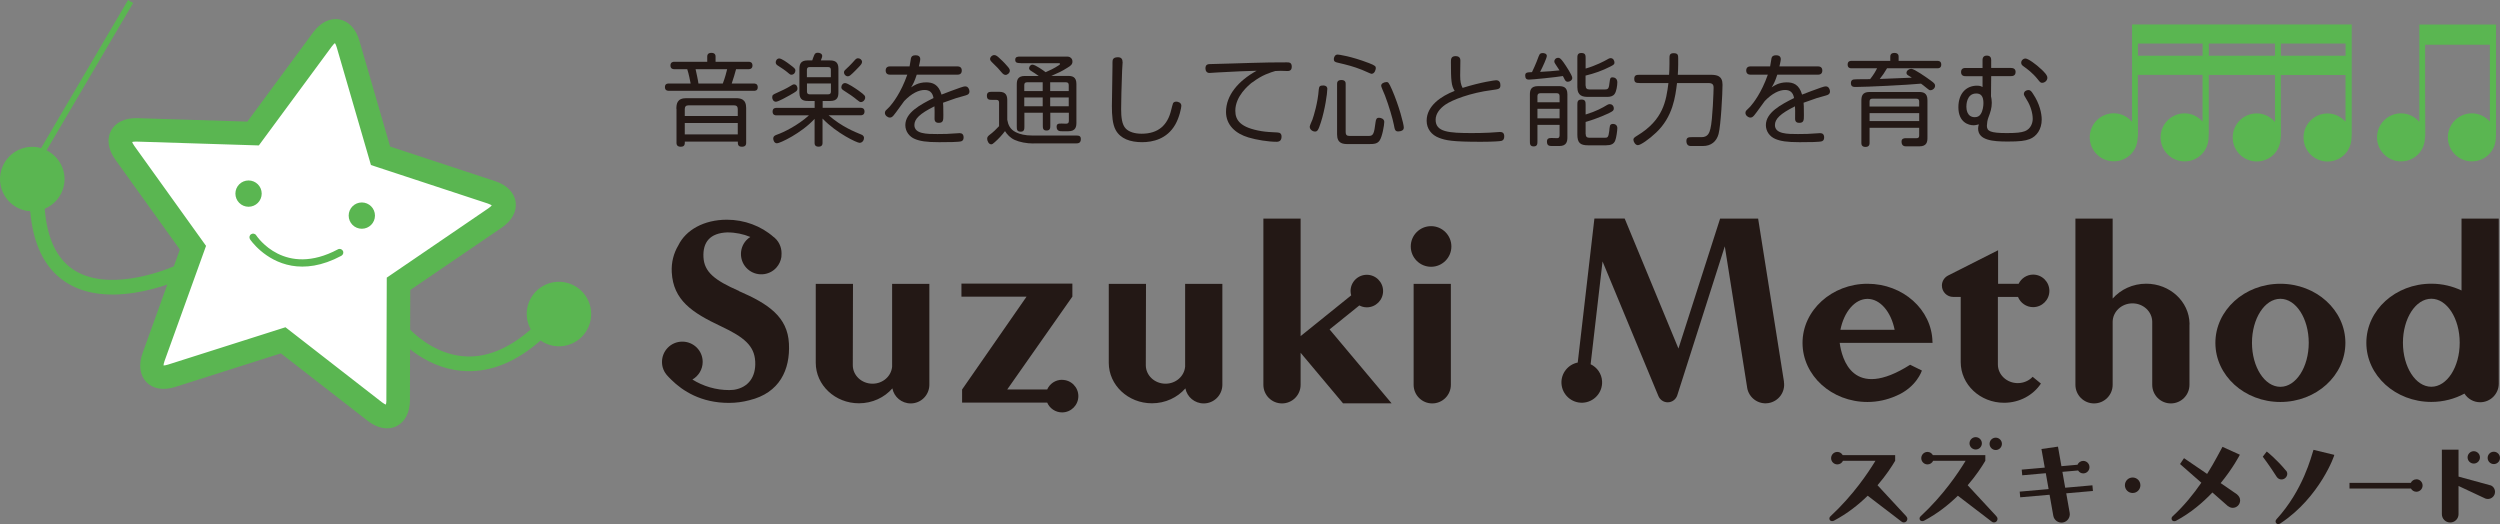 <?xml version="1.0" encoding="UTF-8"?><svg id="_レイヤー_1" xmlns="http://www.w3.org/2000/svg" viewBox="0 0 384.03 80.51"><rect x="0" y="0" width="384.03" height="80.51" fill="#808080" stroke="none"/><defs><style>.cls-1{fill:#5ab651;}.cls-2{fill:#fff;}.cls-3{fill:#231815;}</style></defs><path class="cls-2" d="m24.84,59.16c-.73-.13-1.36-.45-1.84-.95-.99-1.03-1.2-2.61-.57-4.36l5.62-15.6-9.72-13.54c-1.08-1.5-1.32-3.09-.65-4.35.67-1.26,2.12-1.95,3.97-1.89l16.56.52,9.9-13.43c1.09-1.49,2.53-2.21,3.93-1.96,1.4.25,2.51,1.41,3.03,3.19l4.63,15.96,15.81,5.21c1.76.58,2.88,1.72,3.08,3.14.2,1.41-.57,2.82-2.1,3.86l-13.77,9.39-.05,16.59c0,1.86-.75,3.28-2.03,3.9-1.28.62-2.86.33-4.32-.8h0s-13.07-10.17-13.07-10.17l-15.91,5.06c-.89.29-1.74.36-2.49.23Z"/><path class="cls-1" d="m86.72,43.36c-2.69-.48-5.26,1.32-5.74,4.02-.2,1.15.03,2.27.55,3.22-3.24,2.84-6.52,4.25-9.77,4.16-4.28-.13-7.47-2.83-8.76-4.12l.02-6.09,14.05-9.58c1.56-1.06,2.34-2.5,2.14-3.94-.2-1.44-1.35-2.61-3.14-3.2l-16.14-5.32-4.73-16.28c-.53-1.82-1.66-3-3.09-3.25-1.43-.25-2.9.48-4.01,2l-10.1,13.7-16.9-.53c-1.89-.06-3.37.65-4.05,1.93-.68,1.28-.44,2.9.66,4.43l9.92,13.82-.93,2.59c-1.96.82-10.34,3.96-15.52.44-2.53-1.72-3.96-4.84-4.31-9.29,1.5-.63,2.67-1.98,2.97-3.7.39-2.22-.77-4.33-2.69-5.28L20.45.46l-.78-.46L6.3,22.77c-.16-.05-.31-.11-.48-.14-2.69-.48-5.26,1.32-5.74,4.02-.48,2.69,1.32,5.26,4.02,5.74.18.03.36.03.54.04.44,5.08,2.2,8.7,5.28,10.79,1.4.95,2.95,1.51,4.55,1.79,4.16.73,8.59-.4,11.23-1.3l-3.8,10.54c-.64,1.78-.42,3.4.59,4.45.5.52,1.14.84,1.88.97.76.13,1.63.06,2.54-.23l16.24-5.16,13.34,10.37h0c1.5,1.16,3.1,1.46,4.41.82,1.31-.64,2.06-2.09,2.07-3.98l.02-7.84c1.59,1.26,3.91,2.66,6.81,3.17.6.11,1.22.17,1.86.19,3.86.12,7.68-1.46,11.38-4.71.57.4,1.23.69,1.96.82,2.69.48,5.26-1.32,5.74-4.02s-1.32-5.26-4.02-5.74Zm-27.36,18.11c0,.34-.05.56-.09.68-.12-.05-.32-.14-.59-.35l-14.83-11.53-18.05,5.74c-.32.1-.54.13-.68.13,0-.13.04-.35.15-.67l6.38-17.7-11.02-15.36c-.2-.28-.29-.48-.33-.6.13-.04.35-.07.68-.06l18.78.59,11.22-15.22c.2-.27.36-.42.47-.5.07.11.18.31.27.63l5.26,18.1,17.94,5.91c.32.11.52.22.62.29-.08.1-.24.26-.52.45l-15.61,10.65-.06,18.83Z"/><circle class="cls-1" cx="38.18" cy="29.74" r="2.02"/><circle class="cls-1" cx="55.58" cy="33.12" r="2.02"/><path class="cls-1" d="m44.79,40.81c-4.15-.73-6.35-4-6.38-4.05-.17-.26-.1-.61.16-.78.26-.17.61-.1.78.16.18.27,4.41,6.51,12.56,2.16.27-.15.61-.04.76.23.15.27.04.61-.23.76-3.02,1.62-5.58,1.88-7.66,1.52Z"/><path class="cls-1" d="m361.26,3.83c0-.12,0-.05-.02-.02v-.05h-33.7s-.02,0-.03,0v14.96c-.68-.8-1.68-1.32-2.81-1.32-2.04,0-3.69,1.65-3.69,3.69s1.65,3.69,3.69,3.69,3.62-1.59,3.67-3.58c.03-.21.05-.42.05-.64-.02-2.02-.03-5.76-.02-9.06h9.94v7.18c-.68-.77-1.66-1.27-2.76-1.27-2.04,0-3.69,1.65-3.69,3.69s1.65,3.69,3.69,3.69,3.63-1.6,3.68-3.6c0-.02,0-.03,0-.05,0-.01,0-.02,0-.04,0,0,0,0,0,0,.02-.16.03-.32.03-.49,0-2.47,0-5.82,0-9.1h10.18v7.23c-.68-.8-1.68-1.32-2.81-1.32-2.04,0-3.69,1.65-3.69,3.69s1.65,3.69,3.69,3.69,3.62-1.59,3.67-3.58c.03-.21.05-.42.05-.64-.02-2.02-.03-5.76-.02-9.06h9.94v7.18c-.68-.77-1.66-1.27-2.76-1.27-2.04,0-3.69,1.65-3.69,3.69s1.65,3.69,3.69,3.69,3.63-1.6,3.68-3.6c0-.02,0-.03,0-.05,0-.01,0-.02,0-.04,0,0,0,0,0,0,.02-.16.03-.32.03-.49,0-4.58,0-12.17,0-16.75Zm-32.85,4.73c0-.71,0-1.34,0-1.87h9.94v1.87h-9.94Zm10.89,0c0-.64,0-1.27,0-1.87h10.17v1.87h-10.17Zm11.07,0c0-.71,0-1.34,0-1.87h9.94v1.87h-9.94Z"/><path class="cls-1" d="m383.42,20.59c0-4.58,0-12.17,0-16.75,0-.19-.02.12-.03-.07h-11.75v14.96c-.68-.8-1.68-1.32-2.81-1.32-2.04,0-3.69,1.65-3.69,3.69s1.65,3.69,3.69,3.69,3.62-1.59,3.67-3.58c.03-.21.05-.42.05-.64-.04-3.23-.02-10.83-.02-13.7h9.94v11.81c-.68-.77-1.66-1.27-2.76-1.27-2.04,0-3.69,1.65-3.69,3.69s1.65,3.69,3.69,3.69,3.63-1.6,3.68-3.6c0-.02,0-.03,0-.05,0-.01,0-.02,0-.04,0,0,0,0,0,0,.02-.16.03-.32.03-.49Z"/><path class="cls-3" d="m114.98,9.49c.14,0,.61,0,.61.57s-.49.57-.61.57h-1.91c-.24.89-.38,1.33-.67,2.2h3.4c.14,0,.6,0,.6.57s-.46.55-.6.55h-13.05c-.14,0-.61,0-.61-.57s.47-.55.61-.55h3.34c-.08-.43-.28-1.47-.52-2.2h-1.97c-.14,0-.61,0-.61-.57s.47-.57.61-.57h5.04v-.76c0-.17,0-.61.64-.61s.64.44.64.61v.76h5.08Zm-11.08,7.24c0-.75.09-1.65,1.52-1.65h7.56c.77,0,1.64.11,1.64,1.51v5.34c0,.17,0,.61-.64.61s-.64-.38-.64-.79h-8.14c0,.41,0,.79-.64.79s-.64-.46-.64-.61v-5.2Zm9.43.03c0-.38-.17-.58-.58-.58h-6.98c-.4,0-.58.2-.58.58v1.06h8.14v-1.06Zm0,2.13h-8.14v1.76h8.14v-1.76Zm-2.3-6.06c.32-.8.61-1.91.67-2.2h-4.85c.06.28.38,1.67.44,2.2h3.73Z"/><path class="cls-3" d="m121.39,14.59c-.46.26-1.85,1.04-2.2,1.04-.38,0-.57-.38-.57-.67,0-.38.14-.44.7-.69.58-.25,1.58-.73,2-1,.38-.23.5-.31.66-.31.35,0,.52.34.52.63,0,.37-.18.47-1.12,1Zm4.97,1.97h5.83c.14,0,.61,0,.61.57s-.47.58-.61.58h-4.9c2,1.76,4.07,2.57,4.97,2.94.2.08.46.2.46.55,0,.29-.21.74-.69.74-.37,0-3.5-1.45-5.68-3.73v3.72c0,.17,0,.6-.61.6s-.61-.43-.61-.6v-3.67c-2.05,2.22-5.33,3.75-5.77,3.75s-.58-.49-.58-.72c0-.41.34-.52.55-.6,1-.34,3.21-1.41,4.93-2.97h-4.97c-.15,0-.61,0-.61-.58s.47-.57.61-.57h5.85v-1.06h-.99c-.61,0-1.35-.08-1.35-1.24v-3.64c0-.66.11-1.35,1.24-1.35h.73c.06-.18.2-.58.31-.83.12-.28.29-.35.55-.35.28,0,.67.14.67.49,0,.17-.11.44-.21.69h1.35c.64,0,1.35.11,1.35,1.24v3.64c0,.64-.09,1.35-1.24,1.35h-1.18v1.06Zm-5.33-5.4c-.32-.28-1.07-.8-1.61-1.13-.18-.12-.26-.28-.26-.47,0-.23.18-.58.54-.58s1.21.61,1.65.95c.83.61.83.7.83.92,0,.31-.23.63-.63.63-.12,0-.24-.06-.52-.31Zm6.6.7v-1.13c0-.28-.12-.43-.43-.43h-2.82c-.28,0-.43.12-.43.43v1.13h3.67Zm-3.67.96v1.24c0,.31.15.43.43.43h2.82c.31,0,.43-.15.43-.43v-1.24h-3.67Zm7.7,2.53c-.46-.4-1.29-.98-2.04-1.44-.28-.17-.38-.31-.38-.51,0-.32.23-.64.58-.64.38,0,1.58.81,2.07,1.16,1.01.72,1.01.84,1.01,1.09,0,.31-.29.67-.67.67-.14,0-.32-.12-.57-.34Zm-1.33-5.08c.47-.46.67-.69,1.01-1.07.17-.18.29-.25.47-.25.32,0,.61.26.61.55,0,.25-.15.44-.57.87-.05.05-.9.95-1.25,1.21-.15.11-.24.14-.38.14-.32,0-.61-.34-.57-.67.03-.18.09-.25.67-.78Z"/><path class="cls-3" d="m140.82,11.48c-.34,1.04-.54,1.41-.86,1.94.35-.25,1.12-.77,2.3-.77.99,0,1.91.29,2.37,1.88,1.35-.52,1.5-.58,2.85-1.06.35-.12.6-.2.81-.2.43,0,.63.47.63.78,0,.35-.2.5-.6.61-1.18.32-1.53.41-3.46,1.12.03.32.05.52.05,1.9,0,.77,0,1.19-.72,1.19-.66,0-.64-.49-.63-.84.01-.96.01-1.07-.02-1.7-2.26,1.13-3.08,1.94-3.08,2.88,0,1.38,1.94,1.38,3.54,1.38.38,0,.92,0,1.42-.02.32-.01,1.85-.12,1.99-.12.38,0,.61.21.61.66,0,.21-.05.47-.32.58-.34.14-2.04.15-3.44.15-2.02,0-2.95-.17-3.72-.49-.83-.34-1.47-1.13-1.47-2.13,0-1.94,2.31-3.15,4.33-4.16-.15-.86-.61-1.24-1.38-1.24-.87,0-1.97.5-3.12,1.7-1.29,1.78-1.49,2.05-1.65,2.23-.21.23-.34.31-.57.31-.31,0-.75-.31-.75-.72,0-.12.05-.28.12-.35.11-.12.54-.54.64-.64.43-.49,1.7-2.07,2.68-4.88h-2.62c-.17,0-.7,0-.7-.64s.55-.63.7-.63h2.97c.08-.37.17-1.04.21-1.24.06-.29.25-.47.7-.47.35,0,.73.11.73.61,0,.23-.18.98-.21,1.1h5.89c.17,0,.7,0,.7.64s-.54.63-.7.63h-6.24Z"/><path class="cls-3" d="m158.74,22.04c-1.04,0-2.1-.2-2.88-.55-.67-.31-1.16-.83-1.48-1.35-.46.61-.98,1.18-1.55,1.68-.28.26-.41.35-.58.35-.35,0-.61-.5-.61-.86,0-.28.17-.43.38-.6.57-.41,1.06-.92,1.45-1.33v-3.61c0-.28-.11-.43-.43-.43h-.61c-.46,0-.83,0-.83-.64,0-.58.4-.6.83-.6h1.06c1.13,0,1.24.7,1.24,1.35v2.95c.12.72.4,1.45,1.29,1.9.64.32,1.44.52,2.57.52h6.64c.44,0,.8,0,.8.54,0,.67-.44.67-.84.67h-6.44Zm-4.29-10.54c-.21,0-.38-.14-.54-.32-.35-.44-.83-.96-1.59-1.68-.12-.12-.23-.26-.23-.44,0-.29.29-.6.64-.6.29,0,.52.21.87.54.55.49,1.04,1.04,1.27,1.32.21.26.25.4.25.55,0,.34-.37.64-.67.64Zm2.31-1.81c-.4,0-.81,0-.81-.5s.41-.5.81-.5h6.92c.4,0,.57,0,.78.17.2.15.28.34.28.6,0,.44-.29.66-.78.95-.96.6-1.29.73-2.46,1.25h2.5c.66,0,1.35.09,1.35,1.24v5.91c0,.64-.09,1.35-1.24,1.35h-.96c-.32,0-.84,0-.84-.69,0-.49.32-.5.81-.49l.63.02c.31,0,.44-.12.44-.44v-1.24h-2.85v1.9c0,.43,0,.83-.58.83s-.57-.4-.57-.83v-1.9h-2.83v2.08c0,.41,0,.83-.57.83-.6,0-.6-.38-.6-.83v-6.4c0-.66.11-1.33,1.24-1.33h2.13c-.54-.38-.67-.47-1.13-.75-.21-.12-.35-.26-.35-.44,0-.26.23-.55.52-.55.43,0,1.73.93,2.02,1.16.6-.26,1.29-.57,2.07-1.09.11-.08.14-.12.14-.17,0-.12-.09-.12-.17-.12h-5.88Zm3.41,4.3v-1.35h-2.4c-.31,0-.43.15-.43.43v.92h2.83Zm0,.98h-2.83v1.35h2.83v-1.35Zm4-.98v-.92c0-.28-.12-.43-.43-.43h-2.42v1.35h2.85Zm0,.98h-2.85v1.35h2.85v-1.35Z"/><path class="cls-3" d="m172.45,9.53c0,.2-.06,1.12-.08,1.32-.09,1.99-.15,5.11-.15,5.89,0,1.22.11,2.42.73,3.03.49.49,1.33.77,2.42.77,2.57,0,3.98-1.32,4.53-3.61.09-.35.23-.92.29-1.06.05-.09.18-.26.49-.26.2,0,.79.11.79.64,0,.26-.29,1.78-.95,2.91-1.27,2.2-3.44,2.68-5.08,2.68-1.81,0-3.32-.52-4.06-1.87-.49-.9-.58-2.27-.58-3.67,0-.96.09-5.25.09-6.12,0-.43-.01-.86.05-1.01.09-.25.35-.38.78-.38.57,0,.72.34.72.75Z"/><path class="cls-3" d="m192.38,12.63c-.63.49-2.62,2.16-2.62,4.38,0,1.47.78,2.6,4.04,3.14.66.11,1.38.15,2.43.2.4.01.63.2.63.63,0,.55-.26.8-.78.8-1.24,0-3.06-.29-4.29-.66-2.02-.6-3.46-1.93-3.46-3.93,0-2.54,1.87-4.76,4.7-6.32-2.17.06-2.56.08-6,.26-.2.01-1.07.08-1.25.08-.38,0-.61-.29-.61-.7,0-.67.43-.67.92-.67.96-.01,5.08-.15,6.28-.18,1.76-.06,3.52-.08,5.29-.08.34,0,.77,0,.77.67s-.5.66-.69.66c-.15,0-.84-.03-1-.03-.37,0-.61.02-.84.03-.7.21-2.07.61-3.52,1.75Z"/><path class="cls-3" d="m203.89,13.67c0,.66-.35,3.15-.99,5.13-.4,1.25-.54,1.41-.93,1.41-.26,0-.78-.25-.78-.75,0-.18.35-.92.41-1.07.21-.6.83-2.57.98-4.65.05-.5.18-.61.72-.61.05,0,.6,0,.6.55Zm5.39-2.92c-1.5-.58-2.25-.76-3.78-1.12-.4-.09-.61-.18-.61-.55,0-.26.17-.7.58-.7.14,0,2,.23,4.84,1.32,1,.38,1.03.52,1.03.78,0,.14-.14.86-.67.86-.11,0-1.01-.44-1.38-.58Zm-2.57,9.55c0,.41.18.58.58.58h2.98c.69,0,.81-.34,1.03-2.1.06-.49.17-.69.54-.69.32,0,.8.18.8.64,0,.5-.32,2.3-.72,2.86-.35.5-.84.54-1.61.54h-3.28c-.76,0-1.64-.09-1.64-1.5v-7.73c0-.17,0-.61.66-.61s.66.44.66.61v7.39Zm6.23-7.7c.29,0,.37,0,.89,1.18,1.06,2.42,1.81,5.3,1.81,5.8,0,.2-.08.34-.17.41-.2.15-.49.2-.67.2-.49,0-.54-.23-.69-1.04-.17-.9-.78-2.97-1.36-4.48-.11-.29-.55-1.24-.58-1.45-.06-.41.49-.61.78-.61Z"/><path class="cls-3" d="m229.85,12.33c.52,0,.63.43.63.76,0,.58-.26.61-1.32.75-3.25.41-6.09,1.5-7.16,2.25-.8.57-1.47,1.35-1.47,2.31,0,1.88,1.99,2.04,5.59,2.04.8,0,1.87-.02,2.65-.06.55-.03,1.56-.11,1.64-.11.38,0,.66.15.66.67,0,.57-.32.67-.44.7-.15.05-1.25.14-3.14.14-4.39,0-5.4-.21-6.44-.61-1.15-.43-1.9-1.39-1.9-2.62,0-2.3,2.22-3.78,4.3-4.59-.51-.8-.57-1.58-.57-4.44,0-.41,0-.9.72-.9s.73.52.73.69c0,.37-.03,1.97-.03,2.31,0,.9.11,1.38.37,1.88,2.86-.9,5-1.18,5.19-1.18Z"/><path class="cls-3" d="m236.38,8.62c.11-.31.21-.47.6-.47.17,0,.63.06.63.44,0,.31-.64,1.71-1.03,2.45.83-.03,2.31-.15,2.98-.23-.37-.58-.41-.64-.66-1.01-.11-.17-.14-.26-.14-.38,0-.26.23-.54.6-.54.21,0,.4.11.81.69.37.52,1.35,2,1.35,2.39s-.41.6-.69.6c-.21,0-.34-.12-.44-.28-.06-.09-.26-.51-.31-.6-.93.17-4.74.55-5.25.55-.37,0-.54-.21-.54-.63,0-.47.28-.49,1.04-.52.08-.17.6-1.22,1.04-2.46Zm-.21,10.56v2.48c0,.43,0,.83-.58.83s-.58-.4-.58-.83v-7.1c0-.66.11-1.33,1.24-1.33h3.17c.64,0,1.35.09,1.35,1.24v6.61c0,.64-.11,1.35-1.25,1.35h-1.03c-.49,0-.86-.02-.86-.69,0-.54.4-.55.81-.54l.75.02c.38.02.38-.37.38-.43v-1.61h-3.4Zm3.4-3.47v-.95c0-.32-.15-.44-.43-.44h-2.53c-.32,0-.44.17-.44.44v.95h3.4Zm0,1h-3.4v1.47h3.4v-1.47Zm4.01-3.55c0,.41.18.58.58.58h2.37c.57,0,.61-.21.72-1.1.08-.57.09-.76.47-.76.29,0,.72.18.72.75,0,.46-.12,1.41-.43,1.82-.26.35-.7.43-1.09.43h-2.98c-.77,0-1.64-.11-1.64-1.5v-4.41c0-.43,0-.83.61-.83.66,0,.66.37.66.83v1.56c1.56-.44,2.95-1.19,3.18-1.32.29-.17.46-.28.67-.28.41,0,.58.41.58.69,0,.26-.14.35-.63.6-1.25.64-2.45,1.06-3.81,1.39v1.55Zm0,7.42c0,.41.18.58.58.58h2.37c.41,0,.55-.06.67-1.04.01-.15.06-.67.11-.8.06-.18.2-.29.47-.29.32,0,.66.2.66.64,0,.38-.15,1.53-.34,1.96-.21.49-.63.69-1.41.69h-2.75c-1.21,0-1.64-.4-1.64-1.64v-4.56c0-.43,0-.83.63-.83s.64.37.64.83v1.47c1.68-.52,2.54-1.01,3.32-1.48.11-.06.25-.12.38-.12.31,0,.63.23.63.67,0,.31-.15.41-.64.66-.31.15-1.71.84-3.69,1.41v1.85Z"/><path class="cls-3" d="m251.88,12.75c-.46,0-.84,0-.84-.63s.4-.63.84-.63h4.51c.03-.4.06-1.04.06-1.59v-.89c0-.46,0-.84.64-.84.69,0,.7.32.7.84v.95c0,.57-.03,1.01-.06,1.53h5.02c.98,0,1.85.14,1.85,1.52s-.26,6.27-.61,7.58c-.31,1.15-1.15,1.84-2.39,1.84h-1.88c-.44,0-.67-.28-.67-.78,0-.55.37-.58.81-.58h1.52c.99,0,1.21-.69,1.36-1.3.35-1.35.49-5.97.49-6.29,0-.29-.03-.72-.75-.72h-4.87c-.26,2.11-.63,5.17-3.21,7.61-1.13,1.07-2.4,1.93-2.8,1.93s-.69-.54-.69-.84c0-.23.14-.35.6-.63,4.01-2.42,4.44-5.36,4.78-8.07h-4.41Z"/><path class="cls-3" d="m273.01,11.48c-.34,1.04-.54,1.41-.86,1.94.35-.25,1.12-.77,2.3-.77.99,0,1.91.29,2.37,1.88,1.35-.52,1.5-.58,2.85-1.06.35-.12.6-.2.81-.2.43,0,.63.47.63.78,0,.35-.2.5-.6.61-1.18.32-1.53.41-3.46,1.12.03.32.05.52.05,1.9,0,.77,0,1.19-.72,1.19-.66,0-.64-.49-.63-.84.01-.96.01-1.07-.02-1.7-2.26,1.13-3.08,1.94-3.08,2.88,0,1.38,1.94,1.38,3.54,1.38.38,0,.92,0,1.42-.02.32-.01,1.85-.12,1.99-.12.38,0,.61.21.61.66,0,.21-.05.47-.32.58-.34.14-2.04.15-3.44.15-2.02,0-2.95-.17-3.72-.49-.83-.34-1.47-1.13-1.47-2.13,0-1.94,2.31-3.15,4.33-4.16-.15-.86-.61-1.24-1.38-1.24-.87,0-1.97.5-3.12,1.7-1.29,1.78-1.49,2.05-1.65,2.23-.21.23-.34.31-.57.31-.31,0-.75-.31-.75-.72,0-.12.05-.28.12-.35.11-.12.54-.54.64-.64.43-.49,1.7-2.07,2.68-4.88h-2.62c-.17,0-.7,0-.7-.64s.55-.63.7-.63h2.97c.08-.37.17-1.04.21-1.24.06-.29.25-.47.7-.47.35,0,.73.11.73.61,0,.23-.18.98-.21,1.1h5.89c.17,0,.7,0,.7.64s-.54.63-.7.63h-6.24Z"/><path class="cls-3" d="m284.42,10.49c-.15,0-.6,0-.6-.57s.44-.57.6-.57h5.95v-.61c0-.17,0-.61.64-.61s.64.44.64.61v.61h5.95c.15,0,.6,0,.6.57s-.44.57-.6.57h-7.73c-.44.75-.67,1.07-1.12,1.64,1.42-.05,2.85-.11,4.94-.2-.73-.44-.83-.46-.83-.75,0-.34.4-.61.73-.61.47,0,2.33,1.32,3.02,1.82.57.41.64.55.64.8,0,.34-.35.67-.72.67-.14,0-.2-.03-.58-.34-.4-.34-.72-.57-.86-.67-2,.2-8.42.51-9.99.51-.37,0-.78,0-.78-.6,0-.29.12-.5.41-.55.28-.05,2.3-.05,2.54-.05.57-.72.83-1.19,1.07-1.67h-3.95Zm2.77,11.45c0,.17,0,.63-.63.63s-.63-.46-.63-.63v-6.46c0-.66.11-1.35,1.24-1.35h7.58c.64,0,1.33.11,1.33,1.25v5.77c0,.63-.09,1.33-1.24,1.33h-2.04c-.18,0-.7,0-.7-.73,0-.44.34-.52.6-.52h1.68c.34.01.43-.15.43-.41v-1.19h-7.62v2.31Zm7.62-6.35c0-.31-.15-.43-.43-.43h-6.76c-.31,0-.43.15-.43.43v.78h7.62v-.78Zm0,1.79h-7.62v1.22h7.62v-1.22Z"/><path class="cls-3" d="m304.54,9.26c0-.17,0-.72.66-.72s.67.5.67.72v1.18h3.05c.28,0,.7.09.7.61,0,.64-.54.64-.7.64h-3.05l-.03,3.09c.06.28.12.6.12,1,0,.84-.2,1.44-.55,2.36-.11.28-.2.86-.2,1.18,0,.83.52,1.12,3.08,1.12,1.53,0,2.2-.09,2.75-.29.93-.35,1.21-1.29,1.21-1.9,0-.87-.34-2-.86-2.83-.44-.72-.5-.84-.5-.98,0-.44.43-.61.69-.61.31,0,.46.17.73.6.98,1.45,1.32,2.98,1.32,3.93,0,1.52-.8,2.6-1.84,3-.73.28-1.54.38-3.4.38-2.26,0-4.53-.18-4.53-2,0-.18.03-.37.11-.64-.25.06-.49.14-.83.14-.69,0-2.31-.4-2.31-2.77,0-2.16,1.24-3.31,2.85-3.31.49,0,.64.09.86.21v-1.67h-2.6c-.17,0-.7,0-.7-.63s.52-.63.7-.63h2.6v-1.18Zm-2.48,7.12c0,.38.08,1.62,1.29,1.62.4,0,.7-.14.92-.49.32-.5.41-1.24.41-1.67,0-1.04-.37-1.48-1.1-1.48-1.52,0-1.52,1.82-1.52,2.02Zm11.48-5.77c.43.41.96.92.96,1.33,0,.44-.4.78-.8.78-.23,0-.31-.06-.69-.55-.8-1-1.65-1.61-2.16-1.97-.24-.17-.37-.31-.37-.57,0-.34.31-.64.66-.64.41,0,1.7.95,2.39,1.62Z"/><path class="cls-3" d="m327.6,73.35c-.66,0-1.19.53-1.19,1.19s.53,1.19,1.19,1.19,1.19-.53,1.19-1.19-.53-1.19-1.19-1.19Z"/><path class="cls-3" d="m371.18,73.63c-.38,0-.7.22-.85.54h-9.42v.87h9.44c.16.29.47.5.83.5.53,0,.96-.43.96-.96s-.43-.96-.96-.96Z"/><path class="cls-3" d="m321.42,74.55l-4.18.37-.43-2.44,2.41-.21c.17.27.45.45.79.45.53,0,.96-.43.96-.96s-.43-.96-.96-.96c-.4,0-.74.25-.88.59l-2.47.22-.53-3-2.54.36.51,2.86-3.54.31.08.87,3.62-.32.43,2.44-4.44.39.08.87,4.51-.39.57,3.22h0s0,0,0,0c.12.7.79,1.16,1.48,1.04s1.16-.79,1.04-1.48c0,0,0,0,0,0h0l-.53-3,4.1-.36-.08-.87Z"/><path class="cls-3" d="m292.82,79.3h0s-4.41-4.76-4.41-4.76c1.31-1.52,2.21-2.91,2.71-3.76v-.87s-8.06,0-8.06,0c-.17-.29-.46-.49-.82-.49-.53,0-.96.43-.96.96s.43.96.96.96c.38,0,.71-.23.86-.55h4.99c-1.13,1.84-3.37,5.23-6.92,8.53h0c-.18.15-.21.42-.06.6.15.18.45.15.61.06,0,0,0,0,0,0,2.06-1.09,3.78-2.46,5.18-3.83l5.19,3.97h0s0,0,0,0c.23.2.57.17.77-.05.2-.23.17-.57-.05-.77h0Z"/><path class="cls-3" d="m306.57,67.23c-.53,0-.95.43-.95.95s.43.95.95.95.95-.43.95-.95-.43-.95-.95-.95Z"/><path class="cls-3" d="m303.49,69.05c.53,0,.95-.43.95-.95s-.43-.95-.95-.95-.95.43-.95.95.43.95.95.95Z"/><path class="cls-3" d="m306.67,79.3h0s-4.41-4.76-4.41-4.76c1.31-1.52,2.21-2.91,2.71-3.76v-.87s-8.06,0-8.06,0c-.17-.29-.46-.49-.82-.49-.53,0-.96.43-.96.96s.43.96.96.96c.38,0,.71-.23.86-.55h4.99c-1.13,1.84-3.37,5.23-6.92,8.53h0c-.18.15-.21.42-.06.6.15.18.45.15.61.06,0,0,0,0,0,0,2.06-1.09,3.78-2.46,5.18-3.83l5.19,3.97h0s0,0,0,0c.23.2.57.17.77-.05.2-.23.17-.57-.05-.77h0Z"/><path class="cls-3" d="m343.67,75.97h.01s-2.56-1.76-2.56-1.76c1.9-2.31,2.89-4.25,2.95-4.36l-2.67-1.21c-.36.61-1.13,2.21-2.36,4.16l-3.55-2.42-.61.9,3.27,2.87c-1.16,1.69-2.62,3.52-4.42,5.17h0s0,0,0,0h0c-.18.15-.21.42-.06.61.15.18.45.15.61.06,0,0,0,0,0,0h0c2.25-1.21,4.1-2.79,5.57-4.34l2.4,2.11v-.02c.21.16.45.27.72.27.63,0,1.14-.51,1.14-1.14,0-.37-.18-.68-.45-.89Z"/><path class="cls-3" d="m349.68,79.79h0s0,0,0,0c-.17.17-.17.44,0,.61.17.17.46.11.61,0,0,0,0,0,0,0h0c6.1-4.01,8.42-10.66,8.28-10.53l-3.19-.77c-.33.97-1.57,6.18-5.7,10.68Z"/><path class="cls-3" d="m349.73,73.24c.25.41.78.53,1.19.28.41-.25.58-.8.28-1.19,0,0-.03-.02-.04-.03-1.51-1.81-2.88-2.88-2.96-2.94l-.61.79s1.09,1.44,2.12,3.07c0,0,0,.01,0,.02Z"/><path class="cls-3" d="m383.08,69.39c-.53,0-.95.43-.95.95s.43.95.95.95.95-.43.95-.95-.43-.95-.95-.95Z"/><path class="cls-3" d="m380,71.21c.53,0,.95-.43.95-.95s-.43-.95-.95-.95-.95.43-.95.95.43.95.95.95Z"/><path class="cls-3" d="m382.55,74.55s0,0,0,0h0l-4.89-1.34v-4.14h-2.56v9.91s0,0,0,0c0,.71.57,1.28,1.28,1.28s1.28-.57,1.28-1.28h0v-4.33l4.12,1.93h0c.56.21,1.19-.07,1.41-.63.22-.56-.06-1.21-.63-1.41Z"/><path class="cls-3" d="m163.14,58.34c-1.02,0-1.89.61-2.28,1.49h-6.14l10.01-14.27h0v-2h-17.04v2.01h10l-9.9,14.26h0s0,0,0,0v2.01h13.07c.38.89,1.27,1.51,2.29,1.51,1.38,0,2.5-1.12,2.5-2.5s-1.12-2.5-2.5-2.5Z"/><path class="cls-3" d="m350.29,43.59c-5.51,0-9.98,4.06-9.98,9.08s4.47,9.08,9.98,9.08,9.99-4.06,9.99-9.08-4.47-9.08-9.99-9.08Zm0,15.83c-2.41,0-4.36-3.03-4.36-6.76s1.95-6.76,4.36-6.76,4.36,3.03,4.36,6.76-1.95,6.76-4.36,6.76Z"/><path class="cls-3" d="m296.85,52.5c-.1-4.94-4.53-8.91-9.98-8.91s-9.98,4.06-9.98,9.08,4.47,9.08,9.98,9.08c1.56,0,3.03-.34,4.35-.92,3.19-1.31,4.01-3.91,4.01-3.91l-1.81-.89c-8.83,5.61-10.5-.97-10.82-3.36h12.81s1.45,0,1.45,0c0-.06,0-.11,0-.17Zm-9.98-6.59c1.96,0,3.62,2,4.17,4.75h-8.33c.55-2.75,2.21-4.75,4.16-4.75Z"/><path class="cls-3" d="m142.76,59.03v-15.42h-5.72v12.72c-.13,1.46-1.42,2.61-3.01,2.61-1.67,0-3.03-1.27-3.03-2.84l.03-12.49h-5.72v12.12s0,0,0,0c0,3.43,2.97,6.22,6.63,6.22,2.07,0,3.92-.89,5.14-2.29.26,1.32,1.42,2.31,2.82,2.31,1.56,0,2.82-1.25,2.86-2.8h0s0-.05,0-.08,0-.04,0-.07Z"/><path class="cls-3" d="m187.77,59.03v-15.42h-5.72v12.72c-.13,1.46-1.42,2.61-3.01,2.61-1.67,0-3.03-1.27-3.03-2.84l.03-12.49h-5.72v12.12s0,0,0,0c0,3.43,2.97,6.22,6.63,6.22,2.07,0,3.92-.89,5.14-2.29.26,1.32,1.42,2.31,2.82,2.31,1.56,0,2.82-1.25,2.86-2.8h0s0-.05,0-.08,0-.04,0-.07Z"/><path class="cls-3" d="m274.04,58.63h0s-3.97-25.05-3.97-25.05h-5.84s0,0,0,0h0s-6.4,19.96-6.4,19.96l-8.26-19.97h-3.63s-1.02,0-1.02,0l-2.56,22.12c-1.49.3-2.58,1.65-2.5,3.21.09,1.72,1.56,3.05,3.28,2.96,1.72-.09,3.05-1.56,2.96-3.28-.06-1.18-.77-2.15-1.76-2.63l1.83-15.79,8.57,20.65h0c.23.58.79.99,1.44.99.69,0,1.27-.46,1.47-1.08h0s7.3-22.88,7.3-22.88l3.43,21.67h0s0,.02,0,.03c.25,1.56,1.71,2.63,3.27,2.38,1.56-.25,2.63-1.71,2.38-3.27,0,0,0,0,0,0Z"/><path class="cls-3" d="m312.33,42.18c-.99,0-1.84.58-2.25,1.42h-3.15v-5.16l-7.71,3.9h0c-.55.3-.92.86-.92,1.53,0,.96.78,1.74,1.73,1.74h0s1.16,0,1.16,0v10h0s0,0,0,.01c0,3.45,2.98,6.25,6.66,6.25,2.39,0,4.49-1.18,5.66-2.95l-1.27-1.04c-.56.6-1.38.97-2.29.97-1.68,0-3.05-1.28-3.05-2.86h0v-10.38h3.09c.37.92,1.27,1.57,2.32,1.57,1.38,0,2.5-1.12,2.5-2.5s-1.12-2.5-2.5-2.5Z"/><path class="cls-3" d="m113.51,44.69c-3.73-1.63-5.33-2.91-5.45-5.18-.12-2.31,1-3.71,3.66-3.81h0c1.27,0,2.46.25,3.54.7-.23.15-.45.31-.64.53-1.15,1.28-1.05,3.26.23,4.41,1.28,1.15,3.26,1.05,4.41-.23.43-.48.68-1.05.77-1.63h0s0,0,0-.01c.01-.07,0-.14.01-.21.1-.98-.23-2-1.02-2.71-.05-.04-.09-.08-.14-.12-.01,0-.03-.01-.04-.02-1.92-1.7-4.5-2.66-7.18-2.66-3.51,0-6.3,1.56-7.46,3.94-.73,1.22-1.09,2.63-1.01,4.13.23,4.3,3.14,6.22,7.56,8.3,3.57,1.68,5.13,3,5.26,5.4.13,2.42-1.08,3.99-3.22,4.35-.27.02-.52.05-.8.05-2.01,0-3.96-.58-5.63-1.62.94-.54,1.58-1.55,1.58-2.71,0-1.73-1.41-3.12-3.14-3.11-1.73,0-3.12,1.41-3.11,3.14,0,.81.32,1.54.83,2.09h0c.04.05.08.09.12.13h0s.1.11.1.11c.12.13.25.25.38.38,0,0,.01.01.02.02,1.72,1.7,4.55,3.54,8.82,3.54,1.13,0,2.18-.15,3.15-.41,4.65-1.12,6.29-4.69,6.08-8.71-.21-4.09-3.14-6.09-7.67-8.05Z"/><path class="cls-3" d="m219.83,34.74c-1.73,0-3.12,1.4-3.12,3.12s1.4,3.12,3.12,3.12,3.12-1.4,3.12-3.12-1.4-3.12-3.12-3.12Z"/><path class="cls-3" d="m222.87,59.09v-15.48h-5.72v15.48h0s0,.01,0,.02c0,1.58,1.28,2.86,2.86,2.86s2.86-1.28,2.86-2.86c0,0,0-.02,0-.02h0Z"/><path class="cls-3" d="m336.34,49.83h0s0-.02,0-.04v-.09h0c-.07-3.39-3.02-6.12-6.66-6.12-2.07,0-3.92.89-5.15,2.28v-12.28h-5.72v25.51h0s0,.01,0,.02c0,1.58,1.28,2.86,2.86,2.86s2.86-1.28,2.86-2.86c0,0,0-.02,0-.02h0v-9.66c.02-1.56,1.37-2.83,3.04-2.83s3.02,1.26,3.04,2.82v9.67h0s0,.01,0,.02c0,1.58,1.28,2.86,2.86,2.86s2.86-1.28,2.86-2.86c0,0,0-.02,0-.02h0v-9.26Z"/><path class="cls-3" d="m208.81,46.92c.34.18.73.29,1.15.29,1.38,0,2.5-1.12,2.5-2.5s-1.12-2.5-2.5-2.5-2.5,1.12-2.5,2.5c0,.23.04.45.1.66l-7.77,6.26v-18.05h-5.72v25.51h0s0,.01,0,.02c0,1.58,1.28,2.86,2.86,2.86s2.86-1.28,2.86-2.86c0,0,0-.02,0-.02h0v-4.9h0s6.52,7.77,6.52,7.77h7.46s-9.53-11.36-9.53-11.36l4.57-3.68Z"/><path class="cls-3" d="m383.84,58.9h0v-25.32h-5.72v11.04c-1.39-.66-2.96-1.04-4.64-1.04-5.51,0-9.98,4.06-9.98,9.08s4.47,9.08,9.98,9.08c1.86,0,3.6-.47,5.09-1.28.51.8,1.39,1.33,2.41,1.33,1.58,0,2.86-1.28,2.86-2.86,0,0,0-.02,0-.02Zm-10.36.51c-2.41,0-4.36-3.03-4.36-6.76s1.95-6.76,4.36-6.76,4.36,3.03,4.36,6.76-1.95,6.76-4.36,6.76Z"/></svg>
